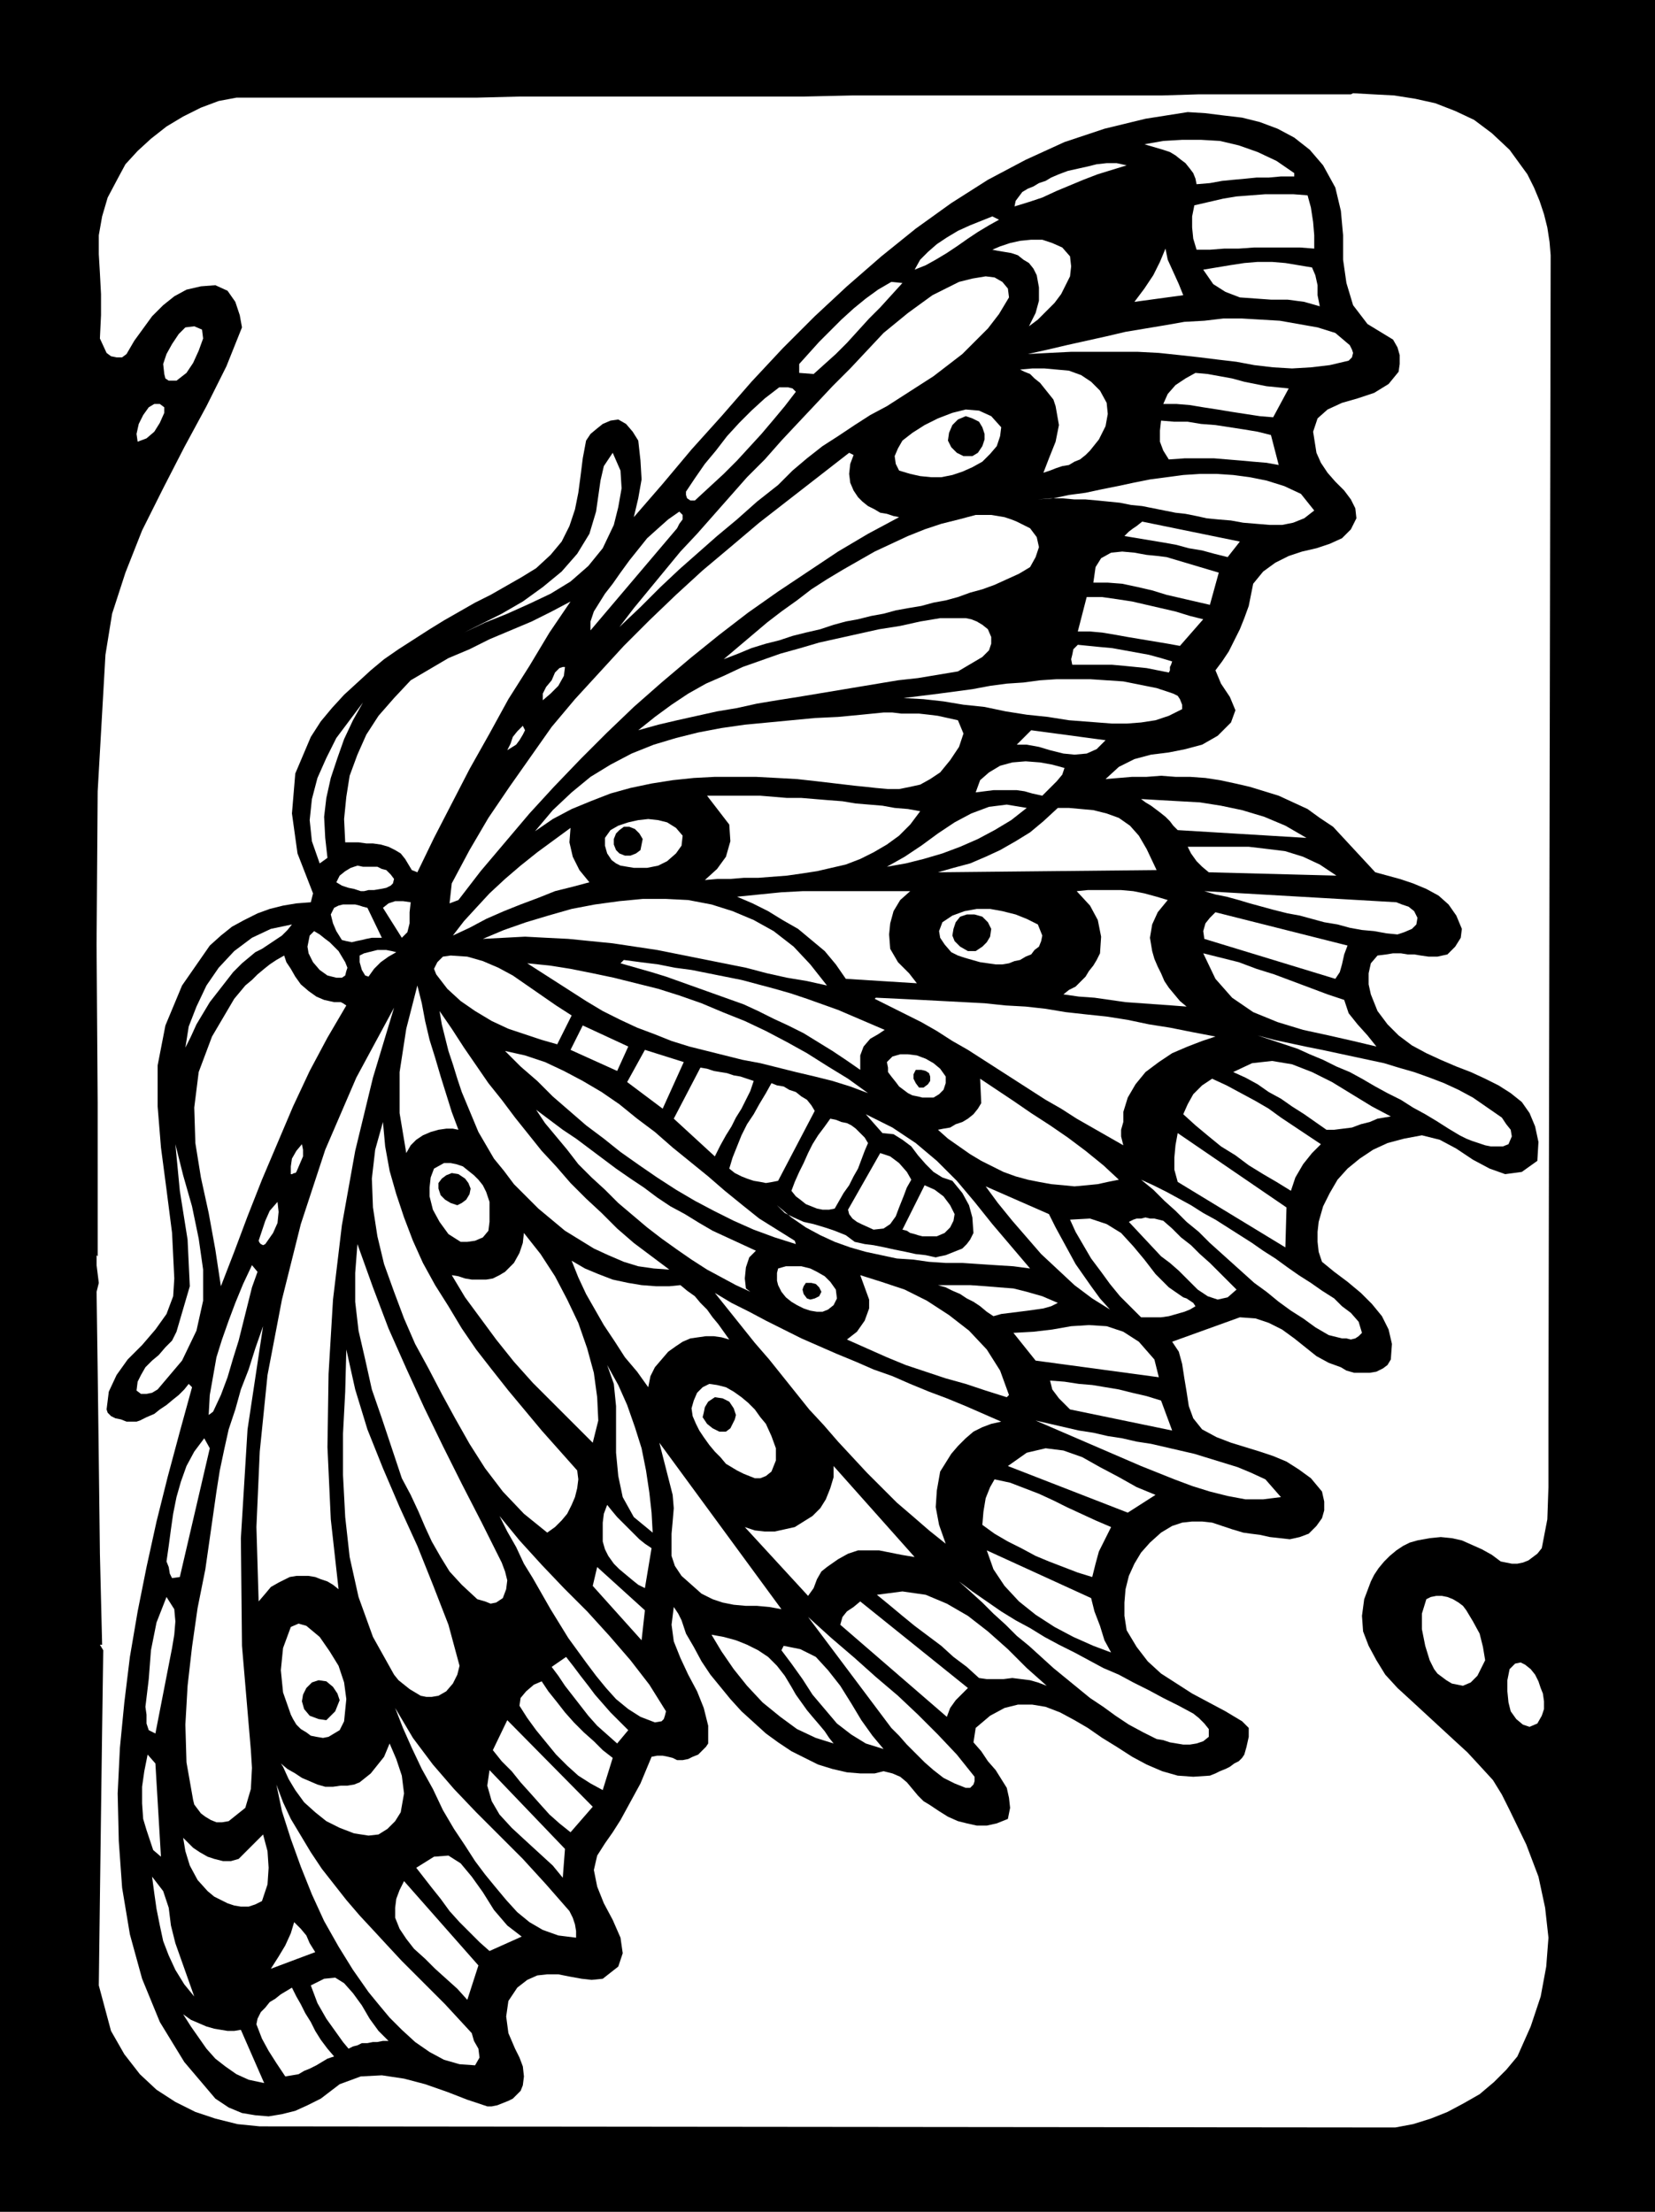 <svg xmlns="http://www.w3.org/2000/svg" width="1.491in" height="1.993in" fill-rule="evenodd" stroke-linecap="round" preserveAspectRatio="none" viewBox="0 0 1491 1993"><style>.brush0{fill:#fff}.pen1{stroke:none}.brush2{fill:#000}</style><path d="M1491 1993V0H0v1993h1491z" class="pen1 brush2"/><path d="m1360 135 8 11 8 11 6 12 5 12 4 12 3 12 2 13 1 12-2 1053v57l-1 29-5 26-4 5-4 3-4 3-5 2-5 1h-5l-5-1-5-1-8-6-9-5-9-4-9-4-9-2-10-1-10 1-11 2-7 2-6 3-6 4-6 5-5 5-5 6-4 6-3 6-6 16-2 15 1 14 5 13 7 13 8 13 11 12 12 11 13 12 13 12 13 12 12 11 12 13 11 12 8 13 7 14 15 31 11 29 6 28 3 27-2 26-5 27-9 27-12 27-10 12-11 11-13 11-14 8-15 8-15 6-16 5-16 3-1023-1-20-2-20-5-18-6-18-9-17-11-15-14-14-18-12-21-11-41 1-79 1-77 1-75 1-71-3-5h2l-2-82-1-84-1-80-1-72 2-8-1-8-1-8v-9l1 1V994l-1-143 1-138 7-123 6-37 12-37 15-38 19-38 19-37 20-37 18-36 14-35-2-11-4-12-7-10-11-5-13 1-13 3-11 6-10 8-10 10-8 11-8 11-7 12-4 3h-5l-5-1-4-3-6-13 1-21v-19l-1-19-1-17v-17l3-17 5-17 9-17 7-13 11-12 12-11 14-11 15-9 16-8 16-6 16-3h216l39-1h256l44-1h279l33-1h137l2-1 18 1 19 1 19 3 18 4 18 7 17 8 16 12 16 15z" class="pen1 brush0"/><path d="m1192 149 11 20 5 21 2 22v22l3 21 6 20 13 17 23 14 4 7 2 7v8l-1 7-9 11-13 8-15 5-14 4-13 6-9 8-4 12 3 19 4 9 6 9 7 8 8 8 6 8 4 8 1 9-5 10-8 8-11 5-12 4-13 3-12 4-12 6-11 8-9 11-2 10-2 10-4 11-4 10-5 10-5 10-6 9-6 8 5 12 8 12 5 12-4 11-12 12-14 8-15 4-15 3-16 2-15 4-14 7-12 11 12-1 12-1h13l13-1 13 1h13l14 1 13 2 14 3 13 3 13 4 13 4 13 6 13 6 11 8 12 8 38 41 11 3 11 3 12 4 12 5 11 6 9 8 7 10 5 12-1 8-5 8-7 7-9 2h-8l-7-1-6-1h-6l-6-1h-7l-6 1-8 1-6 7-2 9v10l2 9 6 15 9 12 10 10 12 9 13 7 13 6 14 6 13 5 13 6 12 6 11 7 10 8 7 10 5 12 3 14-1 17-14 10-15 2-14-5-15-8-15-10-15-8-16-4-16 3-15 4-13 6-12 8-11 9-9 10-7 12-6 12-4 14-1 9v9l1 9 3 9 11 9 12 9 12 10 10 10 9 11 6 12 3 13-1 14-3 5-4 3-6 3-6 1h-14l-7-2-5-3-11-4-11-6-10-8-10-8-11-8-12-6-12-4-14-1-61 22 6 9 3 11 2 13 2 12 2 13 4 11 8 10 13 7 13 5 13 4 13 4 12 4 12 5 11 7 11 8 10 12 2 9v8l-2 7-5 7-7 7-8 3-9 2-9-1-9-1-9-2-8-1-7-1-10-3-9-3-9-3-9-1h-9l-9 1-9 3-10 6-10 9-8 9-6 10-5 11-3 12-1 12v12l2 13 9 15 10 13 12 11 14 9 14 9 15 8 15 8 15 9 6 6v8l-2 9-2 7-2 3-3 3-4 2-4 3-4 2-5 2-4 2-5 2-15 1-14-1-14-4-14-6-13-7-14-9-13-8-13-9-12-7-13-7-13-5-12-2h-13l-12 3-13 7-13 11-2 13 7 8 6 9 7 8 5 8 5 8 2 9 1 9-2 10-10 4-9 2h-9l-9-2-8-2-9-4-8-5-9-6-5-3-5-5-5-6-5-6-6-5-7-3-8-2-8 2h-13l-12-1-13-3-13-4-12-6-12-6-12-8-11-8-11-10-11-10-10-11-9-11-9-11-8-12-7-13-7-12-2-6-2-6-3-6-4-6-2 16 2 15 6 15 7 15 8 15 6 15 4 16v16l-2 3-4 4-3 3-5 2-4 2-5 1h-5l-4-2-4-1-5-1h-5l-5 1-5 12-5 12-6 11-6 11-6 11-7 11-7 10-7 11-3 13 3 15 6 15 8 15 7 16 2 14-4 12-14 11-10 1-9-1-11-2-10-2h-10l-9 1-9 4-9 7-8 12-2 14 2 15 6 14 4 8 3 8 1 9-1 8-2 5-3 3-4 4-4 2-5 2-5 2-5 1h-4l-18-6-18-7-20-7-19-5-20-3-19 1-19 7-17 13-12 6-11 5-12 3-12 2-12-1-12-2-12-5-12-8-28-33-22-36-16-39-11-40-7-42-3-42-1-43 2-41 4-41 5-41 7-41 8-40 9-41 10-40 11-41 11-40-3-3-4 5-5 5-5 4-6 5-6 4-5 4-7 3-6 3-3 1h-9l-5-2-5-1-4-2-3-3-1-3 2-16 7-15 10-14 13-13 12-14 10-14 6-16 1-16-2-41-5-39-5-38-3-37v-37l7-36 15-36 25-36 10-9 10-8 11-6 12-6 11-4 12-3 12-2 13-1 2-8-14-36-5-36 3-36 14-33 9-14 10-12 11-12 12-11 12-11 12-10 13-9 14-9 14-9 13-8 14-8 14-8 14-7 14-8 14-8 13-8 13-12 10-12 7-14 5-15 3-15 2-15 2-16 3-16 4-6 6-5 5-4 7-3 7-1 7 4 6 7 5 8 2 18 1 17-3 17-4 17 26-30 26-31 27-30 27-31 28-30 29-29 29-27 31-27 31-25 32-23 33-21 34-18 35-16 36-12 37-9 38-6 16 1 16 2 17 2 16 4 16 6 15 8 14 11 12 14z" class="pen1 brush2"/><path d="M1166 159h-12l-11 1h-11l-10 1-11 1-10 1-11 2-12 1-1-5-2-5-3-4-4-5-4-3-5-4-5-3-6-2-17-5 17-3 17-1h17l17 1 17 4 17 6 17 8 16 11v3zm-151-10-13 4-13 4-13 5-12 5-12 5-13 6-12 4-13 4 1-5 3-4 3-4 5-3 5-2 5-3 6-2 5-3 7-3 8-3 9-2 9-2 8-2 9-1h9l9 2zm163 27 3 11 2 13 1 12v12l-13-1h-41l-14 1h-13l-13 1h-12l-3-10-1-10v-10l2-10 13-3 13-3 12-2 13-1 13-1h25l13 1zm-278 22-9 5-10 6-9 6-10 7-9 6-10 6-9 5-10 4 5-9 7-7 8-7 9-6 10-6 11-5 10-4 10-4 6 3zm64 33 1 9-1 9-4 8-4 8-6 8-8 8-7 7-8 6 6-12 3-11v-12l-2-11-3-6-4-5-5-3-5-4-6-2-6-1-6-1-5-1 7-3 9-3 9-2 10-1h10l9 3 9 4 7 8zm102 35-44 6 9-12 8-12 6-12 5-12 2 10 5 11 5 11 4 10zm116-25 3 7 2 9v9l2 10-14-4-15-2h-15l-14-1-14-1-13-5-11-7-9-13 12-2 12-2 13-2 12-1h13l12 1 12 2 12 2zm-273 27-9 15-10 13-12 12-11 11-13 10-13 10-14 9-14 9-14 9-15 8-14 9-15 10-14 9-14 11-13 11-13 13-19 15-18 16-18 15-17 15-17 15-17 16-18 18-19 18 13-17 14-17 14-17 14-17 15-16 15-17 15-17 15-17 16-16 15-17 15-16 16-17 15-16 16-16 15-16 15-16 11-9 11-9 11-8 11-8 12-6 12-6 12-3 12-2 8 1 7 4 5 6 1 8zm-96-13-10 11-10 11-10 10-10 11-10 11-10 10-10 9-10 9-13-1v-8l9-10 9-10 10-10 10-10 11-10 11-9 11-8 12-7 10 1zm403 56 2 4 1 3-1 4-3 3-17 4-17 2-17 1-17-1-17-2-16-3-17-2-16-2-18-2-19-2-19-1h-60l-20 1-19 1 18-4 17-4 18-4 18-4 17-4 18-3 18-3 17-3 18-1 17-2h17l17 1 17 1 17 3 17 3 16 5 13 11zm-1033-6-4 11-5 11-6 9-9 7h-7l-3-2-1-4-1-9 3-9 5-9 6-9 6-6 8-1 7 3 1 8zm814 58 1 10-2 11-6 12-8 10-4 4-5 4-5 2-5 3-6 1-6 2-5 2-6 2 5-13 6-15 3-15-3-17-2-6-4-5-4-5-4-5-5-4-4-4-5-2-4-2 11-1h11l11 1 11 1 11 4 9 6 8 8 6 11zm164-13-14 26-12-1-13-2-13-2-12-2-13-2-12-2-12-1h-12l4-9 7-8 9-6 9-5 11 1 11 2 11 2 11 3 10 2 10 2 10 1 10 1zm-444 3-10 13-10 12-11 13-11 12-11 12-12 12-13 12-13 12h-4l-3-2-1-3v-3l8-12 9-13 10-12 10-13 11-12 11-11 12-11 13-10h8l4 1 3 3zm-569 19-4 9-5 8-7 6-8 3-1-7 2-9 4-8 5-7 5-3h5l4 3v5zm754 13-1 8-3 9-6 7-7 7-9 5-9 4-9 3-10 2h-9l-10-1-9-2-10-3-3-6-1-7 3-7 4-7 9-7 11-7 12-6 13-5 12-3 12 1 11 5 9 10z" class="pen1 brush0"/><path d="M887 391v5l-2 6-4 6-5 3h-8l-6-3-5-5-3-6 1-7 3-7 5-5 7-3 6 2 6 3 3 5 2 6z" class="pen1 brush2"/><path d="m1145 392 7 27-11-2-12-1-11-1-12-1-12-1h-27l-14 1-5-8-3-8v-10l1-9 12 1h12l12 2 13 1 13 2 13 2 12 2 12 3zm-592 81-10 21-13 16-16 14-18 11-19 9-20 9-20 8-19 9 16-8 18-9 19-11 18-13 17-14 14-16 11-18 6-20 2-14 2-14 3-13 8-12 7 16 1 16-3 17-4 16zm216-63-3 8-1 9 1 8 3 7 4 6 4 4 5 4 6 3 5 3 6 1 6 2 5 1-28 15-27 16-27 18-27 18-27 19-26 20-26 21-26 22-25 22-24 23-24 24-24 25-22 24-22 26-22 26-20 26-8 3 2-18 16-30 17-29 19-28 19-27 19-27 21-25 22-24 22-24 23-23 24-23 24-22 25-21 26-22 27-21 27-21 27-21 4 2zm415 50-9 7-10 4-10 2h-11l-12-1-12-1-11-2-12-1-10-1-9-2-10-2-9-1-10-2-10-2-10-2-10-1-10-2-10-1-10-1-11-1h-10l-11-1h-11l-11 1 14-1 14-3 15-2 14-3 15-3 14-3 15-3 15-2 15-2 15-1h15l15 1 15 2 15 3 16 5 15 7 12 15zm-574 16-78 92v-8l3-9 5-8 5-8 7-9 7-10 8-11 8-10 8-10 10-9 9-8 10-7 3 3v4l-3 4-2 4z" class="pen1 brush0"/><path d="m928 476 6 8 2 9-3 9-5 9-10 6-11 5-11 5-11 4-11 3-11 4-11 3-11 2-11 3-12 2-11 2-11 3-11 2-12 3-11 2-11 3-12 4-13 3-12 3-12 4-12 3-13 4-12 5-13 5 13-11 13-11 13-11 13-10 14-10 13-10 14-9 15-9 14-8 14-8 15-7 15-7 15-6 15-5 16-4 15-4h14l6 1 6 1 6 2 5 2 6 3 6 3zm178 26-12-3-11-3-12-2-11-3-11-2-12-2-12-2-12-2 4-4 4-3 3-2 5-4 88 18-11 14zm-8 14-8 29-13-3-13-3-13-3-13-4-13-3-14-3-13-1h-13l2-14 5-8 9-5 10-1 11 1 11 2 10 1 8 1 47 14zm-14 42-21 24-11-2-12-2-12-2-12-2-11-2-12-2-11-1h-11l8-31h14l14 2 13 2 13 3 13 3 13 3 13 4 12 3zM376 786l-5-2-3-5-3-5-4-5-5-3-6-3-7-2-7-1h-6l-7-1h-12l-1-21 2-20 3-19 7-19 8-18 11-17 14-16 15-16 17-10 17-10 19-8 18-9 19-8 19-8 18-9 17-9-19 28-18 30-19 30-17 31-18 32-16 31-16 31-15 31zm514-219 3 7v6l-2 6-6 6-22 13-18 3-18 3-18 2-18 3-18 3-18 3-18 3-18 3-19 3-18 3-18 4-18 3-18 4-18 4-17 4-18 5 15-12 15-11 15-10 16-9 16-7 17-8 17-6 17-6 18-5 17-5 18-4 18-4 18-4 19-3 18-4 18-3h23l5 1 5 2 5 3 5 4zm166 29-1 3-1 2v3l-1 2-10-2-10-2-10-1-10-1-11-1h-36l-1-5 1-4 1-5 4-4 10 1 10 1 11 1 11 2 11 2 11 2 11 3 10 3zm-547 5-1 8-5 9-7 7-7 6v-6l3-6 5-6 3-7 2-2 2-2 3-1h2zm548 24 4 2 2 3 2 5v4l-12 6-12 4-13 2-13 1h-13l-13-1-13-1-13-1-19-3-19-2-19-3-19-4-19-2-18-3-18-2-18-1 16-2 16-2 15-2 15-2 16-3 15-2 15-1 15-2 15-1h30l15 1 15 1 15 3 15 3 15 5zM295 773l-7 5-7-20-2-19 2-19 5-19 8-18 9-18 12-16 12-16-9 16-8 17-6 17-6 18-4 18-2 17 1 19 2 18zm568-124 5 12-4 12-8 12-9 11-9 6-9 5-9 2-10 2h-10l-11-1-9-1-10-1-17-2-17-2-18-2-18-1-19-1h-37l-19 1-19 2-19 3-19 4-18 5-18 7-17 7-17 9-16 11 16-19 17-16 17-14 18-11 19-10 20-8 20-6 20-5 21-4 21-3 21-2 21-2 21-2 21-1 21-2 20-2h8l8 1h16l9 1 8 1 9 2 9 2zm-398 22-8 5 3-6 2-6 4-5 5-5 2 4-2 4-3 5-3 4zm531-4-8 8-9 4-11 1-10-1-12-3-10-3-11-2h-9l13-13 67 9zm-37 25-2 6-5 6-7 7-6 6-9-2-7-2-7-1h-21l-8 1-8 1 4-11 8-7 10-6 11-3 12-1 13 1 11 2 11 3z" class="pen1 brush0"/><path d="m829 731-9 12-10 10-11 8-12 7-12 6-13 5-13 3-13 3-13 2-14 2-13 1-13 1h-13l-12 1h-12l-11 1 11-10 8-11 4-14-1-15-20-26h48l12 1 12 1h13l12 1 12 1 13 1 12 2 12 1 12 1 11 2 12 1 11 2zm348 24-116-7-4-4-3-4-4-4-5-4-4-3-4-3-5-3-4-3 17 1 18 1 18 1 19 3 19 4 20 6 19 8 19 11zm-252-27-14 11-15 9-15 8-16 7-16 6-17 5-16 4-17 3 16-9 15-10 15-11 15-10 15-8 16-6 16-2 18 3zm108 37 9 19-197 2 14-4 15-4 14-6 13-6 14-8 13-8 12-10 13-12h10l11 1 11 1 12 3 11 4 10 7 8 9 7 12zm-418-12-1 9-5 7-8 7-8 4-5 1-5 1h-12l-6-1-6-1-4-2-4-3-4-6-2-7v-7l5-7 7-4 9-3 9-2 9-1 9 1 8 2 8 5 6 7z" class="pen1 brush0"/><path d="m579 756-1 5-1 5-4 3-5 2h-5l-5-2-3-3-2-5v-5l2-5 3-3 4-3h5l5 2 4 4 3 5z" class="pen1 brush2"/><path d="m531 795-15 4-16 4-15 6-16 6-15 6-16 7-15 8-15 7 10-13 11-12 12-13 14-13 14-12 15-12 15-11 15-11-1 13 3 13 6 12 9 11zm673-6-115-3-6-5-5-5-5-7-3-6h55l17 2 16 2 16 5 15 7 15 10zm-849 3-1 4-2 2-4 2-5 1-6 1h-5l-4 1h-3l-6-2-5-1-6-2-5-3 3-6 5-4 5-3 6-2 5 1h13l4 2 4 1 4 4 3 4zm465 11-9 8-6 10-3 11-1 10 1 13 7 12 10 10 7 9-64-4-9-13-10-12-12-10-12-10-14-8-13-8-14-7-14-6 20-2 20-2 19-1h97zm232 8-9 11-5 11-2 12 2 12 2 7 3 7 3 6 3 7 4 6 5 6 5 6 6 5-13-1-14-1-14-1-14-1-14-2-14-2-14-1-14-2 5-4 6-3 4-4 5-5 3-5 4-5 3-5 3-6 1-15-3-15-7-13-12-13 10-1h30l11 1 10 2 11 3 10 3zm206 2 5 2 6 2 5 4 3 6-1 6-4 4-7 3-6 2-10-1-11-2-11-1-11-2-11-3-12-2-11-3-11-3-11-2-12-3-11-3-11-3-10-3-11-3-10-2-10-3 173 10zm-513 75-18-4-18-3-18-4-19-5-20-4-20-4-20-4-20-4-20-3-20-3-20-2-20-2-20-1-19-1-19 1-19 1 19-8 20-7 20-6 21-6 21-4 22-3 21-2h21l20 1 21 4 19 6 19 8 18 10 18 14 15 16 15 19zm-375-75-1 9v10l-2 8-5 5-17-27 5-4 6-2h7l7 1zm-26 32h-9l-5 1-4 1-5 1-4 1-5-1-4-1-5-8-3-7-2-8 3-6 4-2 4-1h11l4 1 3 1 4 1 13 27zm595-2-1 5-2 5-4 3-3 4-5 2-5 3-5 1-5 2-6 1h-6l-7-1-7-1-7-2-7-2-6-2-6-3-6-7-4-6-1-6 3-8 9-6 11-4 11-2h12l11 2 12 3 10 4 10 5 4 10zm275 9-3 8-2 9-2 7-4 6-118-36-1-7 2-7 4-5 5-5 119 30z" class="pen1 brush0"/><path d="m893 837-1 7-3 5-4 4-6 4h-7l-7-4-5-5-2-5 1-6 2-6 4-5 6-2h7l7 2 5 5 3 6z" class="pen1 brush2"/><path d="m263 833-4 5-5 5-6 4-6 4-6 4-6 3-6 5-6 5-8 8-7 9-7 9-7 9-6 10-6 10-5 11-5 10 3-19 7-18 9-19 11-16 14-15 16-12 17-8 19-4zm50 39-1 3-1 4-3 2h-5l-8-2-7-5-6-7-4-8-1-6 1-5 1-5 4-4 5 3 5 4 4 3 4 4 4 4 3 5 3 5 2 5zm44-14-7 4-7 5-6 6-5 7-3-1-3-5-2-7v-6l4-2 4-1 4-1 4-1h8l5 1 4 1zm854 43 4 12 8 10 9 10 8 10-21-5-22-5-23-5-23-7-22-9-19-13-15-17-11-23 16 4 16 4 16 6 16 5 16 6 16 6 16 6 15 5zm-910 2h6l2 1 3 2-17 29-16 30-15 32-14 33-14 33-13 33-12 32-12 31-5-33-6-33-7-32-5-31-1-32 4-32 12-32 20-34 5-6 5-6 6-5 5-5 6-5 5-4 6-4 7-4 2 6 4 6 4 7 5 7 7 6 7 5 7 3 9 2zm214 12-13 26-14-4-15-5-15-5-15-7-15-9-13-9-12-11-10-13-2-5 3-6 5-5 7-1 15 1 14 4 14 6 13 7 13 9 13 9 13 9 14 9zm282 13-6 4-7 4-6 7-3 8v13l-13-9-12-8-13-8-13-8-14-7-13-6-14-7-13-6-14-5-14-5-14-5-14-5-14-5-13-4-14-4-14-4 3-3 15 2 16 2 15 3 15 2 15 3 15 3 15 3 15 4 15 4 14 4 15 5 14 5 14 5 14 6 14 6 14 6zm-15 57-16-6-16-5-16-4-17-4-16-4-16-4-16-3-16-4-16-4-16-4-16-5-15-6-16-6-15-7-16-8-15-9-53-34 20 2 19 3 20 4 19 4 20 5 20 5 19 6 20 7 19 8 20 8 19 9 19 10 18 10 19 12 18 11 18 13zm-369 33-5-1h-6l-7 1-7 2-7 3-6 4-5 5-4 7-6-36v-37l6-39 10-39 4 16 3 16 4 17 5 16 5 17 5 16 5 16 6 16zm682-84-12 4-13 5-14 6-12 8-12 9-9 11-7 12-4 13v9l-2 7v6l2 8-14-8-14-8-14-8-14-9-14-8-14-9-14-9-14-9-14-9-14-9-14-8-14-9-14-8-14-7-14-7-14-7 1-1 21 1 20 1 19 1 19 1 19 1 19 2 18 1 18 2 18 3 18 2 19 2 19 3 19 4 19 3 20 4 21 4zm-790 498-5-4-5-3-6-2-5-2-6-1h-11l-6 1-10 5-7 4-5 6-6 7-2-67 3-68 7-69 13-68 17-68 22-67 28-65 34-63-19 63-16 66-12 67-8 67-4 67-1 66 3 65 7 63zm298-288-14-1-14-2-13-4-14-6-13-6-13-8-13-8-12-10-12-10-11-11-11-11-9-12-9-11-7-12-7-12-5-12-5-12-5-12-4-12-4-13-4-12-3-12-3-12-2-12 11 16 11 17 11 16 11 16 12 15 12 16 12 15 12 15 13 14 13 15 14 14 14 13 14 14 15 13 16 12 16 12zm-47-179-42-19 11-22 41 19-10 22zm797 42 4 6 4 5 1 6-3 7-5 2h-11l-5-1-6-2-6-2-5-2-6-3-10-6-11-7-10-6-11-6-11-7-12-6-11-6-12-7-11-6-12-5-12-6-12-5-11-5-12-4-12-4-12-4 15 4 14 3 14 3 15 3 14 3 14 3 14 3 14 3 13 4 14 4 14 5 13 5 13 6 13 7 13 9 13 9zm-756-8-32-24 16-29 35 11-19 42zm119 119 1 3-19-6-19-7-18-8-18-9-17-9-17-10-17-11-16-11-17-12-15-12-16-12-15-13-15-13-14-14-15-13-14-14 18 4 18 6 17 8 17 9 17 10 16 11 16 13 16 12 16 14 16 13 16 13 15 13 16 13 15 12 16 10 16 10zm136-148v6l-2 6-4 4-5 3h-10l-4-1-5-1-4-2-4-3-4-3-3-4-4-5-3-4v-4l-1-5 5-5 7-2h7l8 1 8 3 7 4 6 5 5 7zm401 36-6 1-6 1-7 3-8 2-8 3-8 1-8 1h-7l-10-7-10-7-11-7-10-7-11-6-10-7-11-6-11-5 17-8 18-2 18 3 18 7 18 9 18 11 18 11 17 9zm-574-32-3 9-4 8-4 8-5 8-4 8-5 8-5 9-5 10-37-34 24-46 6 1 6 2 6 1 6 1 6 2 6 1 6 2 6 2z" class="pen1 brush0"/><path d="M838 970v4l-2 3-4 3h-4l-3-4-2-4v-4l2-4h5l4 1 3 2 1 3z" class="pen1 brush2"/><path d="m1008 1063-10 2-9 2-10 1-11 1-10-1-11-1-11-2-10-2-11-3-11-4-10-5-10-5-10-6-10-7-10-7-9-8 5-1 6-1 5-3 6-2 5-3 5-4 4-5 3-5-1-22 15 10 15 10 16 11 17 11 16 11 16 12 16 13 14 13zm182-32-8 8-8 10-7 12-4 12-13-8-12-7-13-8-12-9-13-8-11-9-12-10-11-10 4-9 5-9 8-8 9-6 13 6 13 7 13 7 12 7 11 8 12 8 12 8 12 8zm-456-30-33 63-5 1-6 1-5-1-6-1-6-2-5-2-6-3-5-4 3-10 4-10 4-10 5-10 6-9 5-9 6-10 5-9 5 2 6 1 5 3 6 2 5 4 5 3 4 5 3 5zm13-7 5 1-5-1zm-66 133-6 6-3 9-1 10 1 9 4 3-13-6-13-7-13-7-14-9-13-9-14-10-13-10-13-11-13-11-12-12-12-11-12-12-10-13-10-12-10-12-8-12 12 9 12 9 12 8 12 9 12 9 12 9 13 9 12 8 12 9 12 8 13 7 13 8 12 7 13 6 13 6 13 6zm247 16-15-2-16-1-15-1-15-1h-15l-15-1-14-2-15-1-14-3-14-3-14-4-14-5-13-6-13-7-13-9-13-11 7 7 8 4 9 4 9 2 10 3 9 3 10 4 8 6 9 2 8 1 10 2 9 2 10 2 9 2 9 1 9 2 4-1 5-1 5-2 5-2 5-2 4-4 3-4 3-6-1-14-3-11-6-11-9-11-9-3-8-5-7-7-7-8-6-8-8-6-8-5-10-1-15-17 24 12 21 14 19 16 18 18 16 19 16 20 17 20 17 20z" class="pen1 brush0"/><path d="m782 1030-3 7-3 8-3 8-4 7-4 8-5 7-4 7-4 7-5 1h-6l-5-1-5-2-5-2-5-4-4-3-4-5 3-8 4-9 4-8 4-9 4-8 5-8 6-8 5-7 5 1 5 2 5 1 4 2 4 3 4 4 4 4 3 5zm-262 295 1 8-1 8-2 8-3 7-4 8-5 6-6 6-7 5-21-17-19-20-16-21-14-22-13-23-12-22-12-23-12-22-10-23-9-24-9-25-6-25-4-26-1-26 3-26 7-25 2 22 4 22 6 21 7 21 8 21 9 20 11 20 12 19 12 20 13 19 14 18 15 19 15 18 15 18 16 18 16 18zm638-201-97-59-3-11v-11l1-11 2-11 98 67-1 36zM142 1252l-5 3-5 1h-5l-4-3 1-8 3-6 4-7 6-6 6-5 6-7 6-6 4-8 12-41-2-42-7-44-4-42 7 28 8 28 6 29 4 28v28l-6 27-13 27-22 26zm125-196-1 1h-1l-2 1h-1v-7l1-7 4-7 5-6 1 5v6l-3 7-3 7zm554 7-4 7-3 8-4 10-3 8-5 7-6 4-9 1-11-5-4-2-4-3-3-4-1-4 29-51 9 3 8 6 7 8 4 7zm-383 11 3 9v18l-1 8-5 6-7 3-7 1h-6l-11-7-8-11-6-11-3-12v-8l1-9 3-8 9-5h6l5 1 6 2 5 4 5 4 4 4 4 5 3 6z" class="pen1 brush0"/><path d="m424 1071-1 5-3 5-4 3-4 2-6-2-5-3-4-4-2-6v-5l3-4 4-3 5-2 6 1 6 4 3 4 2 5z" class="pen1 brush2"/><path d="m1202 1170 7 7 8 6 7 8 3 10-3 3-3 2-4 1-4-1h-4l-4-1-4-1-4-1-12-7-11-8-11-7-11-8-11-9-11-8-10-9-10-9-10-9-10-9-10-10-11-9-10-10-10-9-10-10-11-9 11 5 12 6 11 6 11 6 11 7 11 6 11 7 11 7 11 7 10 7 11 7 11 8 10 7 11 7 10 7 11 7zm-342-76-1 6-3 6-5 5-7 3h-13l-4-1-3-1-4-1-3-2-4-1 20-40 9 4 8 6 6 8 4 8zm85 0 6 12 6 11 6 11 6 11 7 10 7 10 8 11 9 10-16-10-16-12-15-14-15-14-13-15-13-15-13-16-11-15 57 25zm-706 27-2 1-2-1-1-1-1-2 3-9 3-9 4-9 7-8 1 9-1 10-4 9-7 10zm809-21 8 7 8 8 9 7 8 8 9 8 8 8 8 8 8 8-8 7-9 2-9-3-9-6-8-8-9-9-8-7-8-6-29-31 4-2 3-1h4l4-1 4 1h4l4 1 4 1zm18 69 3 1 3 2 3 2 2 3-5 3-5 2-7 2-7 2-7 1h-18l-9-9-10-10-9-11-8-11-9-12-7-12-7-12-5-11 18-1 15 5 13 8 11 12 10 12 10 13 12 12 13 9zm-527 111-5 20-18-18-18-18-18-18-17-19-16-20-14-19-14-19-12-20 6 1 6 2 6 1h13l6-1 6-3 5-3 8-8 5-9 3-9 1-9 15 19 13 20 11 21 10 21 8 23 6 22 3 22 1 21zm-87 128 3 8 2 8-1 8-3 8-6 4-5 1-5-2-7-2-14-13-11-12-8-13-8-14-6-13-6-14-7-15-8-15-9-27-9-27-9-26-6-27-6-26-3-26v-26l2-26 14 39 14 37 16 36 16 35 17 35 17 34 18 35 18 36zm161-250 6 5 7 5 5 6 6 6 5 7 5 6 5 7 5 7-7-2-7-1h-7l-7 1-7 1-7 3-6 4-7 5-6 7-6 7-4 8-2 10-10-14-11-13-9-14-10-15-8-14-8-14-7-15-6-15 12 7 12 5 13 5 14 3 12 2 13 1h12l10-1zm140 4 1 8-3 6-5 4-5 2h-5l-6-1-6-2-6-3-5-3-5-4-4-5-3-6-1-4v-7l1-4 7-2h14l8 2 6 3 7 4 5 5 5 7zm-521-16-5 14-4 16-4 16-4 16-5 16-5 17-6 16-7 15-4 3 1-18 3-17 3-17 5-16 6-17 6-16 7-17 8-17 5 6zm677 111-2 2-19-6-18-6-18-5-18-6-18-6-17-7-18-8-18-8 9-7 7-10 4-11v-8l-8-22 19 6 21 7 20 10 20 13 18 14 16 17 12 19 8 22z" class="pen1 brush0"/><path d="m740 1164-2 4-4 2-4 1-3-1-3-4-1-4 1-3 2-3h5l4 1 3 3 2 4z" class="pen1 brush2"/><path d="m953 1174-6 3-7 2-7 1-7 1-8 1-8 1-8 1-7 2-6-4-6-5-6-4-6-3-6-4-7-3-6-3-7-2h29l14 1 12 1 13 1 12 3 14 4 14 6zm-51 107-9 2-8 3-8 4-7 6-7 7-6 7-5 8-5 8-3 17-1 15 3 16 6 17-15-12-15-13-14-12-14-14-13-13-13-14-13-14-13-15-13-14-12-15-12-15-12-15-13-15-12-15-12-15-12-15 15 9 16 8 15 8 16 8 16 8 16 7 16 7 17 7 16 7 17 6 16 7 17 7 16 6 17 7 16 7 16 7zm138-56 4 16-111-15-20-25 18-1 17-2 17-3 16-1 16 1 15 5 14 9 14 16zm-814 352 1 16-1 19-5 17-15 12-6 1h-5l-5-2-5-3-4-3-3-4-3-4-1-4-6-34-1-34 2-35 4-35 5-35 7-35 5-35 5-35 3-19 4-19 4-18 6-18 5-18 7-18 6-19 7-20-14 93-6 98 1 97 8 94zm188-76-2 8-4 8-6 7-7 4-6 1h-5l-5-1-5-3-5-3-5-4-5-4-4-5-19-34-13-36-8-36-4-36-2-38v-37l2-38 1-38 8 36 11 36 14 35 15 35 16 35 14 35 14 36 10 37zm174-120-17-14-10-18-4-19-2-21v-42l-2-20-6-17 10 18 8 18 7 20 6 19 4 20 3 20 2 18 1 18zm458-119 10 27-92-19-4-4-6-6-6-8-2-8 13 1 13 2 12 1 12 2 12 2 12 3 13 3 13 4zm-356 21 5 11 4 11v11l-4 10-5 4-5 2h-5l-5-2-5-2-6-3-5-3-5-3-5-6-5-5-5-6-5-7-4-6-3-6-3-7-1-7 2-7 3-7 5-5 6-3 7 1 8 2 7 4 7 5 6 5 6 6 5 7 5 6z" class="pen1 brush0"/><path d="m663 1275-1 4-2 4-2 4-4 3h-6l-6-3-5-4-4-6 1-4 1-5 3-5 6-4 7 1 6 3 4 6 2 6z" class="pen1 brush2"/><path d="m1140 1333 14 16-16 2h-16l-16-3-16-4-16-5-16-6-15-6-15-6-95-41 13 3 13 3 13 3 13 2 13 3 13 2 13 3 13 2 13 3 13 3 13 3 13 4 13 4 13 4 12 5 13 6zm-978 88-7 1-2-4-1-6-2-5 2-14 2-15 2-14 3-15 4-14 5-14 7-13 9-12 5 9-27 116zm542 29-11-2-11-1h-10l-11-1-10-2-9-3-10-5-9-8-9-8-6-9-3-9v-20l1-11 1-12-1-12-12-47 110 150zm337-103-25 16-108-42 17-12 17-4 16 2 17 6 16 9 17 9 16 9 17 7zm-217 56-12-2-10-2-10-2h-19l-9 3-9 5-10 7-5 4-4 7-3 8-5 7-57-62 9 3 9 1h9l9-2 9-2 8-5 8-5 7-7 5-8 4-10 3-10v-10l73 82zm177-27-6 12-5 10-3 11-3 12-13-4-13-5-13-5-12-5-13-7-12-6-12-7-11-8 1-12 2-12 4-10 4-7 14 3 13 5 13 5 13 6 12 6 13 6 13 6 14 6zm-414 19-6 36-6-3-5-4-6-5-6-5-5-5-5-7-3-6-2-7v-17l1-8 3-8 4 5 5 6 5 5 5 5 5 5 5 5 5 4 6 4zm13 147-1 4-1 3-2 2-6 1-13-5-11-7-11-9-9-10-9-11-9-12-8-11-8-11-8-13-8-13-8-14-8-14-8-13-7-15-8-14-7-14 18 22 20 22 20 21 21 21 20 22 19 22 17 22 15 24zm383-102 3 12 5 13 4 13 6 11-16-6-18-8-17-9-17-11-15-12-13-14-10-15-6-17 94 43zm-405 38-44-49 4-17 43 39-3 27zm497 66 5 4 5 5 4 5v7l-5 4-6 2-6 1h-6l-6-1-6-1-6-2-6-1-12-6-13-7-12-8-11-8-12-8-11-9-11-9-11-9-11-10-11-10-11-9-10-10-11-10-10-10-11-10-10-9 12 9 13 9 13 9 13 8 13 7 13 8 13 7 14 7 13 7 13 7 14 6 13 7 14 7 13 7 14 7 13 7zm-132-25-8-3-7-2-8-1-8-1-8 1h-15l-7-1-11-10-12-9-11-10-12-9-12-9-11-9-12-10-11-9 23-3 21 3 19 8 19 11 18 14 18 16 17 17 18 16zm378-68 6 10 6 11 3 12 2 12-3 6-4 8-6 6-7 3-5-1-5-1-5-3-4-3-4-3-3-4-2-4-2-4-4-13-3-15v-14l4-13 4-2 5-1h5l5 1 5 2 5 3 4 3 3 4zm-1166 34-15 77-6-3-2-6v-8l-1-7 3-25 2-26 5-25 9-23 7 11 1 11-1 12-2 12zm717 36-5 5-6 6-5 7-3 8-96-83 2-7 4-5 6-4 6-5 97 78zm6 80v4l-1 3-3 3h-4l-10-4-10-5-9-7-8-7-8-8-8-8-7-8-7-7-75-100 21 19 21 18 19 17 20 17 18 17 18 18 17 18 16 20zm-566-70-1 10-1 10-4 8-10 6-5 1-6-1-5-1-4-3-5-3-4-4-3-5-2-4-7-20-2-20 2-20 7-19 7-3 7 2 6 5 6 5 9 13 8 13 5 15 2 15zm401-11 4 7 5 7 5 7 5 6 6 7 5 6 4 6 4 5-16-5-17-8-15-11-16-13-14-15-12-15-11-16-9-15 11 2 11 3 10 4 10 5 9 6 8 8 7 9 6 10zm83 56-16-5-13-8-13-10-11-13-11-13-9-14-10-14-9-12 2-4 15 3 14 7 11 12 11 14 10 16 9 15 10 14 10 12zm-230-17-10 12-9-8-9-8-8-9-7-9-7-9-7-9-6-9-6-8 13-9 7 9 6 8 7 9 6 8 7 8 7 8 8 8 8 8zm824-33 1 7v7l-2 6-4 7-7 3-6-2-6-5-5-7-2-8-1-10v-10l2-10 5-5 5-1 4 2 5 4 4 5 3 6 2 6 2 5z" class="pen1 brush0"/><path d="m306 1532-2 5-2 5-4 4-4 4-7-1-8-3-5-6-2-7 1-6 3-6 5-5 6-2 7 1 6 5 4 6 2 6z" class="pen1 brush2"/><path d="m488 1515 6 9 8 10 7 9 8 9 9 9 9 8 8 8 9 7-9 29-11-6-11-7-10-9-10-10-9-11-9-11-8-11-7-11 1-7 5-6 7-6 7-3zm25 207 3 6 2 6 1 6v6l-16-2-14-5-12-7-11-9-10-11-10-12-9-11-9-12-9-14-10-15-10-17-9-19-10-18-9-19-8-18-7-18 16 27 18 24 19 22 20 21 21 21 21 21 21 23 21 24zm1-71-10-8-9-8-9-10-8-9-9-10-8-10-9-9-8-10 13-27 77 78-20 23zm-153-18-5 8-7 7-8 5-9 1-13-2-13-5-12-6-10-8-10-9-8-11-6-10-5-11-2-3 6 5 7 4 6 4 7 3 7 3 7 2h7l7-1h6l6-1 5-2 5-4 5-4 4-5 4-5 4-5 5-12 6 14 5 15 2 16-3 17zm-216 40-7-6-3-9-3-9-3-10-1-14v-15l2-14 3-15 7 8 5 84zm362 19-9-11-12-11-12-11-13-12-11-12-7-12-4-14 2-14 68 71-2 26zm-82 140 2 7 4 7 1 8-4 7-14-1-14-4-13-7-13-9-12-11-11-11-10-12-9-11-14-20-13-21-13-23-11-24-10-25-9-25-8-25-5-24 6 16 7 15 9 15 9 15 10 15 11 14 11 14 12 14 13 14 12 13 13 14 13 13 13 13 13 13 12 13 12 13zm-189-119-6 3-6 2h-7l-6-1-6-2-6-3-6-3-6-5-9-10-7-13-4-13-2-12 4 4 5 5 6 4 7 4 6 2 8 2h7l7-2 22-22 4 15 1 15-1 15-5 15zm234 32-29 13-9-8-9-9-9-9-9-10-8-11-8-10-7-9-7-9 16-10 13-1 11 7 10 12 10 14 10 16 12 14 13 10zm-312 6 17 48-9-11-8-13-6-13-5-13-3-14-3-15-2-14-2-15 10 13 5 15 2 16 4 16zm263 51-9-10-10-9-10-9-9-9-10-9-7-9-6-9-4-10v-9l1-8 3-8 4-8 67 76-10 31zm-137-43-40 15 7-11 6-10 5-11 3-10 6 6 5 6 3 7 5 8zm66 80h-5l-5 1h-4l-5 1h-5l-4 2-4 1-4 2-5-6-5-7-5-7-5-7-4-7-4-7-3-8-3-8 12-6 10-1 8 5 8 9 8 11 7 12 8 11 9 9zm-49 14-6 2-5 3-5 3-6 3-5 2-5 3-6 1-6 1-8-12-7-11-6-11-5-13 1-5 3-6 4-4 4-5 5-3 5-4 5-3 5-3 4 8 4 7 4 8 5 8 4 8 5 8 6 8 6 7zm-84-24 21 48-14-3-11-5-10-7-9-7-8-9-7-10-7-10-7-11 7 5 7 3 7 3 7 2 6 1 6 1h6l6-1z" class="pen1 brush0"/></svg>

